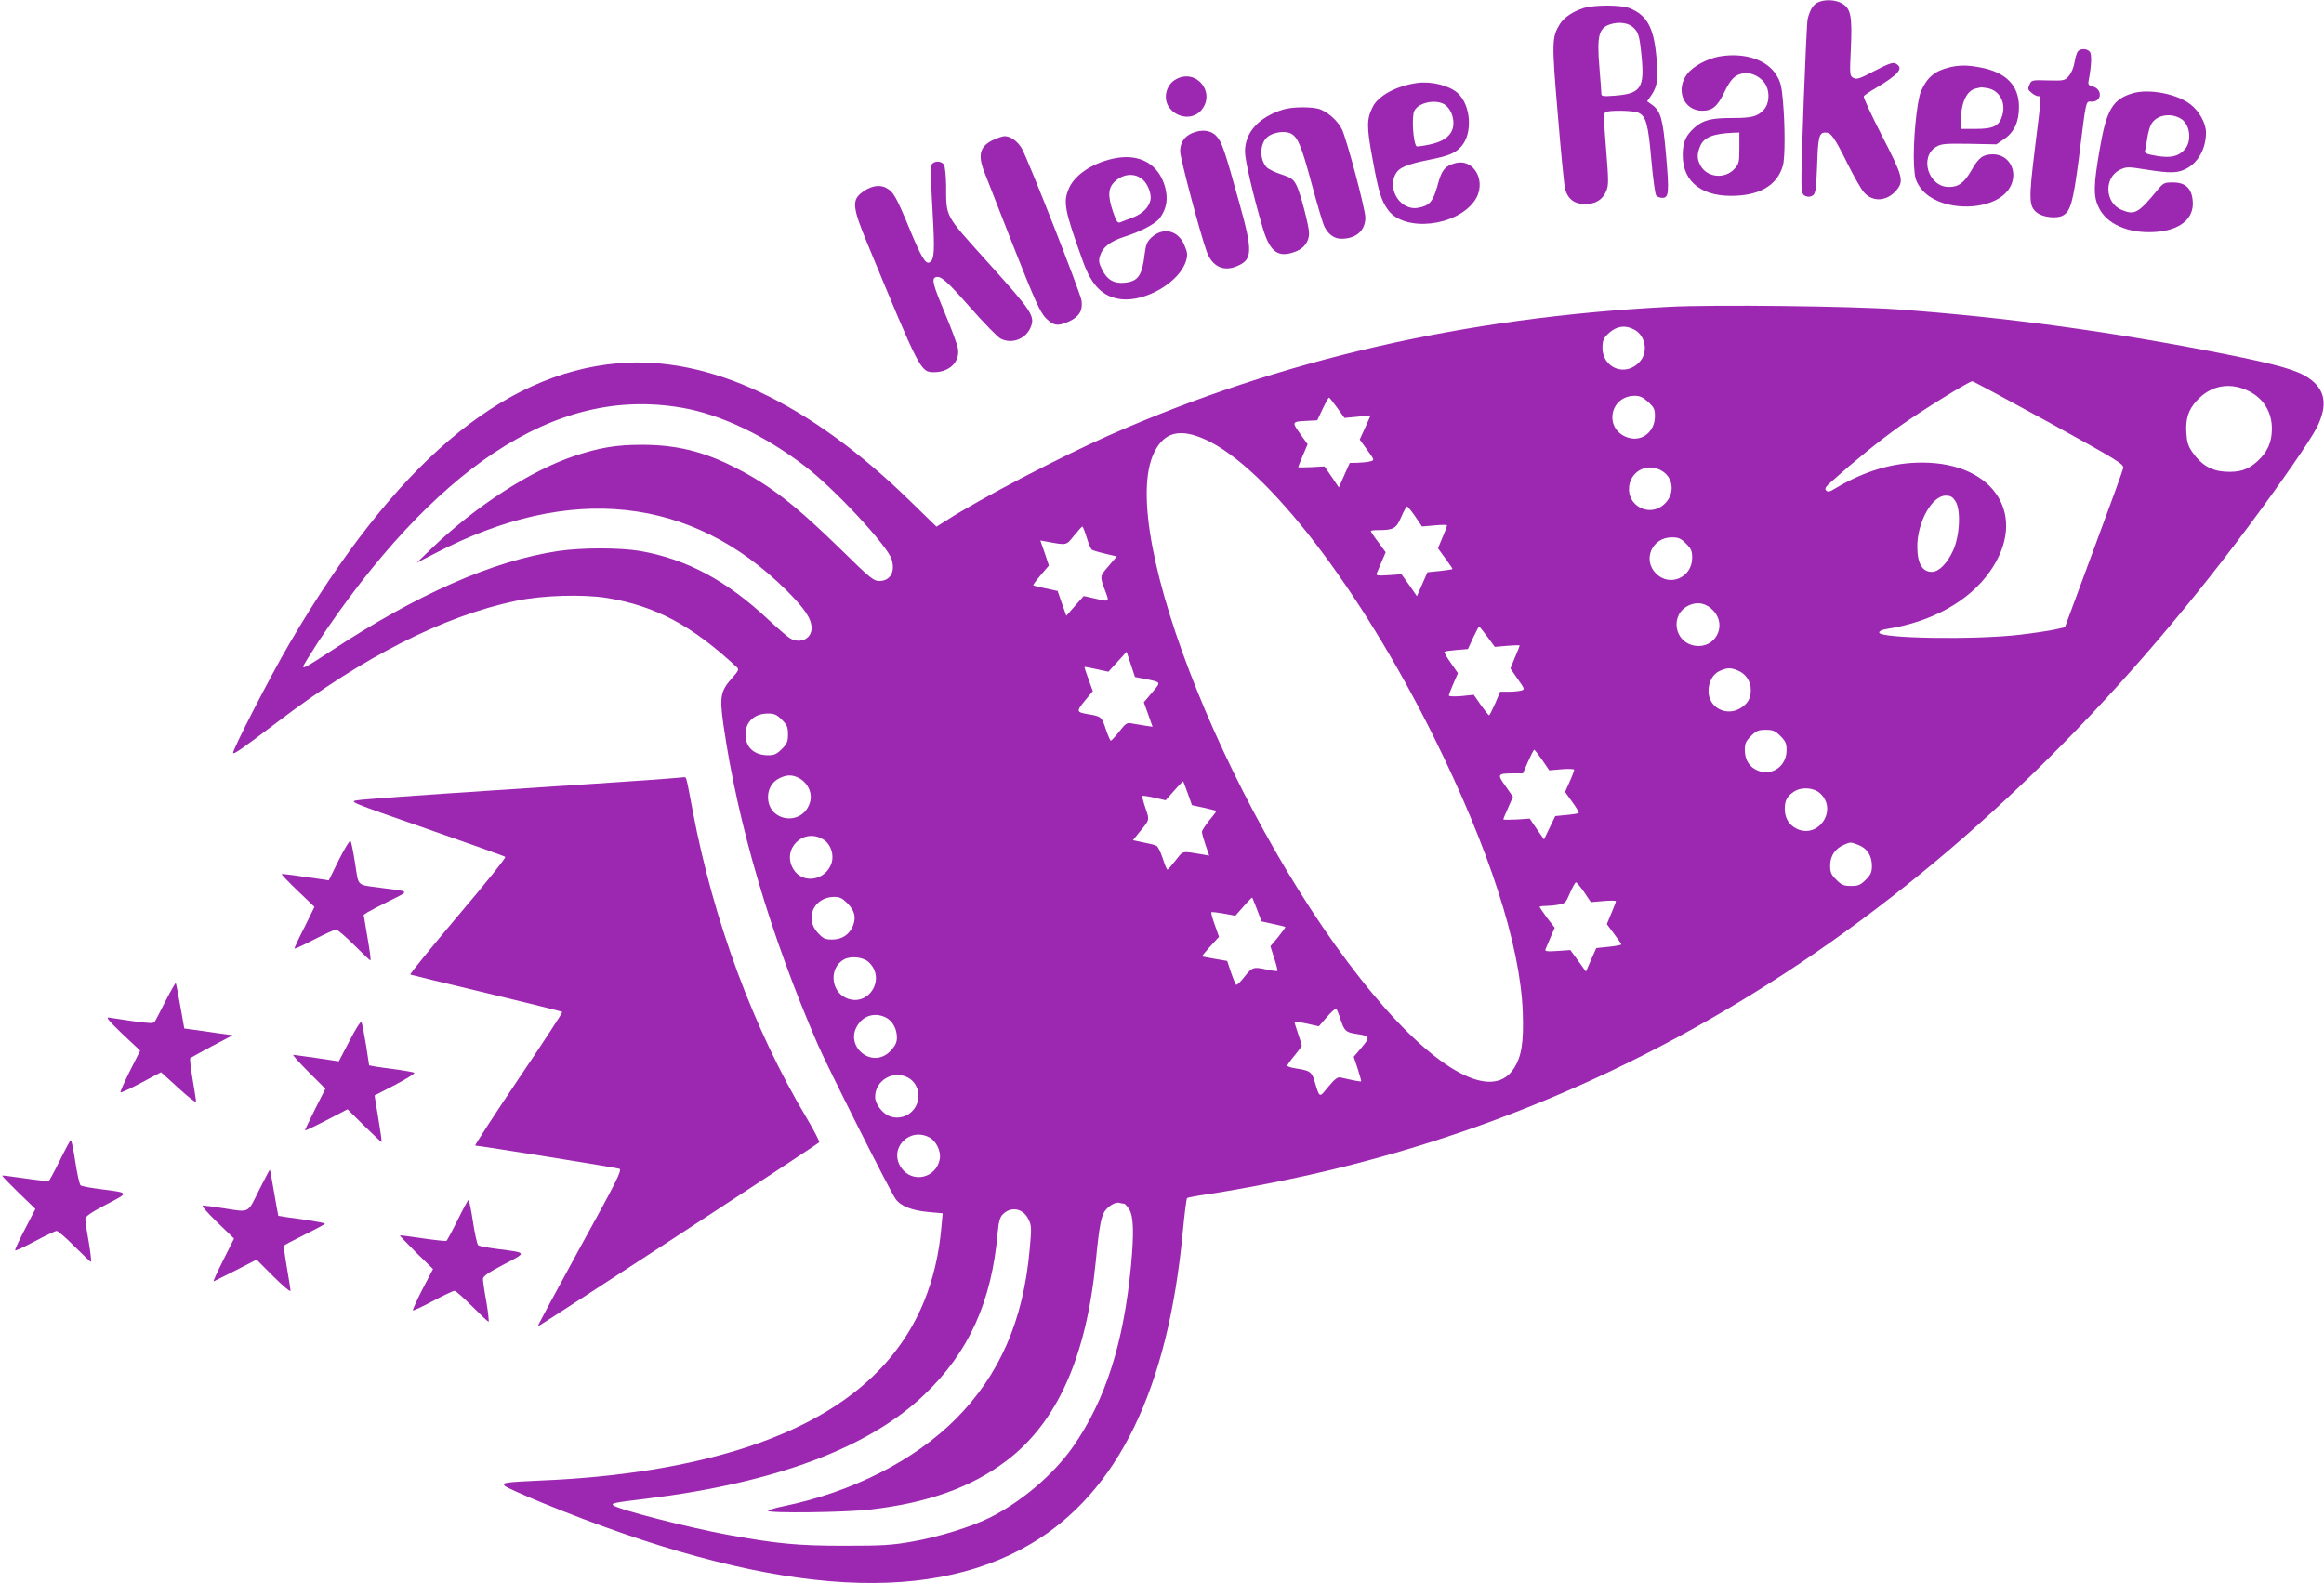 <?xml version="1.0" standalone="no"?>
<!DOCTYPE svg PUBLIC "-//W3C//DTD SVG 20010904//EN"
 "http://www.w3.org/TR/2001/REC-SVG-20010904/DTD/svg10.dtd">
<svg version="1.0" xmlns="http://www.w3.org/2000/svg"
 width="1280pt" height="872pt" viewBox="0 0 1280 872"
 preserveAspectRatio="xMidYMid meet">
<g transform="translate(0,872) scale(0.1,-0.1)"
fill="#9c27b0" stroke="none">
<path d="M10009 8705 c-24 -13 -40 -39 -53 -90 -7 -29 -38 -839 -34 -909 2
-50 6 -60 25 -67 13 -5 28 -3 38 5 15 11 18 36 23 157 5 166 11 189 46 189 31
0 48 -23 124 -176 33 -66 72 -135 87 -152 48 -57 128 -52 180 10 43 51 35 78
-81 303 -58 113 -102 209 -99 215 3 5 33 26 68 46 127 76 154 109 108 134 -16
8 -38 0 -116 -40 -81 -43 -98 -49 -117 -39 -20 11 -21 15 -14 161 8 178 0 220
-47 248 -37 23 -101 25 -138 5z"/>
<path d="M8723 8676 c-60 -19 -109 -52 -132 -89 -44 -72 -45 -97 -11 -498 17
-205 35 -390 40 -410 15 -55 51 -83 109 -83 60 0 97 23 118 72 13 32 13 56 -1
230 -13 158 -14 197 -4 204 19 12 154 10 182 -3 42 -19 54 -63 71 -259 9 -101
21 -190 27 -197 6 -7 21 -13 34 -13 36 0 38 31 20 237 -17 198 -29 240 -76
275 l-28 20 24 35 c34 50 39 93 26 220 -15 153 -52 219 -144 257 -46 20 -195
20 -255 2z m270 -105 c31 -27 37 -46 48 -158 18 -177 -3 -209 -147 -220 -62
-5 -74 -3 -74 9 0 8 -5 75 -11 148 -15 181 -3 222 74 240 41 10 87 2 110 -19z"/>
<path d="M11442 8433 c-6 -10 -13 -37 -17 -61 -4 -24 -17 -55 -30 -70 -22 -26
-27 -27 -114 -25 -90 3 -92 2 -103 -23 -11 -23 -9 -29 11 -45 13 -11 29 -19
37 -19 18 0 19 13 -18 -286 -35 -287 -34 -321 13 -357 33 -24 106 -32 139 -15
44 23 58 72 90 318 42 336 37 310 71 310 57 0 60 70 4 84 -22 6 -26 11 -21 34
15 78 18 143 6 157 -17 20 -57 19 -68 -2z"/>
<path d="M9471 8409 c-68 -12 -146 -54 -178 -96 -67 -88 -20 -203 83 -203 55
0 84 24 121 102 37 76 60 98 110 105 44 5 99 -25 120 -67 22 -43 16 -104 -12
-134 -35 -38 -65 -46 -173 -46 -117 0 -161 -11 -208 -52 -50 -44 -66 -82 -66
-153 0 -150 110 -233 296 -223 140 7 227 64 256 167 12 44 12 221 0 354 -7 82
-13 107 -37 145 -52 84 -177 124 -312 101z m109 -504 c0 -78 -2 -87 -27 -115
-53 -59 -153 -48 -188 20 -19 36 -19 61 -1 105 21 49 70 69 184 74 l32 1 0
-85z"/>
<path d="M10737 8349 c-80 -19 -123 -55 -156 -130 -24 -54 -46 -288 -39 -412
4 -66 9 -84 34 -120 102 -144 429 -138 499 10 40 83 -11 173 -98 173 -54 0
-78 -17 -117 -85 -41 -72 -72 -95 -126 -95 -112 0 -164 163 -71 221 29 17 48
19 183 17 l150 -3 42 29 c56 38 82 95 82 177 0 119 -72 192 -215 218 -68 13
-114 13 -168 0z m212 -115 c64 -13 99 -78 80 -147 -16 -60 -48 -77 -145 -77
l-84 0 0 48 c1 98 33 165 84 175 11 2 24 5 27 6 4 0 20 -2 38 -5z"/>
<path d="M6478 8284 c-57 -30 -75 -110 -36 -159 47 -60 134 -64 177 -9 77 98
-32 228 -141 168z"/>
<path d="M7805 8263 c-114 -16 -212 -69 -244 -131 -34 -68 -35 -109 -1 -289
33 -183 48 -230 87 -282 91 -119 372 -89 473 51 73 100 2 239 -106 209 -52
-14 -72 -37 -90 -100 -31 -114 -47 -133 -115 -146 -92 -16 -169 98 -124 184
19 37 59 55 182 80 111 22 146 36 180 73 65 70 56 227 -18 295 -46 42 -146 67
-224 56z m158 -123 c15 -12 31 -37 36 -57 23 -83 -19 -137 -125 -159 -37 -8
-69 -12 -72 -10 -19 19 -28 167 -12 196 26 49 127 66 173 30z"/>
<path d="M11749 8207 c-112 -32 -147 -90 -184 -307 -35 -201 -36 -262 -5 -324
43 -90 161 -142 304 -134 141 7 222 73 213 171 -6 70 -40 102 -109 102 -48 0
-53 -2 -87 -44 -104 -126 -124 -137 -196 -107 -93 39 -98 179 -7 222 35 16 43
16 142 0 135 -21 172 -20 220 4 67 34 110 112 110 200 0 51 -38 120 -88 157
-74 56 -224 85 -313 60z m266 -143 c48 -32 58 -122 18 -167 -35 -39 -76 -48
-153 -36 -57 10 -69 15 -66 28 3 9 8 39 12 66 4 28 13 63 21 78 27 54 110 69
168 31z"/>
<path d="M7065 8116 c-132 -42 -208 -125 -208 -231 0 -48 47 -250 99 -424 40
-133 86 -164 184 -125 44 18 70 55 70 99 0 40 -48 223 -70 266 -17 32 -28 40
-84 59 -35 11 -71 29 -80 39 -40 44 -38 128 3 165 27 25 87 36 122 24 45 -16
64 -60 124 -283 31 -115 62 -220 70 -234 22 -43 54 -66 93 -66 81 0 132 45
132 117 0 46 -104 436 -129 486 -23 45 -70 89 -118 109 -40 16 -154 16 -208
-1z"/>
<path d="M6564 7986 c-42 -19 -64 -52 -64 -100 0 -37 113 -463 147 -554 30
-80 92 -110 166 -78 86 36 88 80 12 351 -81 292 -95 333 -126 366 -31 33 -81
38 -135 15z"/>
<path d="M5474 7951 c-73 -33 -88 -77 -59 -162 9 -24 82 -210 162 -414 125
-317 152 -375 183 -407 43 -43 66 -46 127 -19 57 26 77 60 70 115 -7 45 -291
769 -329 838 -23 40 -62 68 -95 68 -10 0 -37 -9 -59 -19z"/>
<path d="M6150 7850 c-120 -21 -226 -87 -261 -164 -35 -78 -28 -118 76 -407
49 -135 110 -195 211 -207 135 -15 321 95 356 210 10 33 9 46 -8 86 -34 84
-118 104 -183 43 -23 -22 -30 -39 -36 -87 -14 -120 -35 -153 -108 -161 -60 -7
-99 15 -127 72 -19 39 -20 49 -10 80 14 44 58 77 130 100 92 29 174 72 198
104 38 52 47 107 28 174 -35 121 -134 179 -266 157z m147 -122 c27 -26 47 -81
39 -112 -10 -41 -45 -74 -99 -95 -28 -10 -59 -22 -68 -26 -13 -5 -21 6 -38 56
-31 91 -28 134 9 169 48 45 114 49 157 8z"/>
<path d="M5131 7813 c-5 -11 -4 -106 5 -251 13 -227 11 -271 -16 -287 -21 -13
-46 28 -109 181 -75 181 -90 208 -132 230 -39 20 -91 8 -139 -32 -47 -40 -42
-83 33 -265 296 -716 297 -719 372 -719 85 0 143 58 131 130 -3 21 -35 108
-71 193 -66 158 -75 191 -52 200 28 10 61 -19 192 -168 76 -86 150 -162 166
-170 61 -32 138 -3 165 61 26 62 10 87 -229 352 -249 277 -235 250 -236 435
-1 49 -6 97 -11 108 -13 24 -56 25 -69 2z"/>
<path d="M9192 7030 c-1124 -58 -2135 -290 -3077 -705 -268 -118 -715 -351
-903 -472 l-54 -34 -147 143 c-555 541 -1106 800 -1608 757 -643 -56 -1232
-559 -1809 -1544 -106 -181 -318 -594 -310 -603 7 -6 49 23 248 174 470 357
910 580 1308 664 145 31 370 38 505 16 266 -44 468 -152 714 -382 12 -11 8
-20 -28 -60 -63 -71 -68 -102 -47 -253 79 -551 259 -1161 521 -1766 56 -128
397 -806 427 -848 29 -41 89 -64 182 -73 l78 -7 -7 -76 c-52 -593 -403 -991
-1065 -1210 -319 -105 -705 -168 -1145 -186 -77 -3 -155 -8 -174 -11 -29 -5
-32 -7 -20 -19 8 -8 102 -50 209 -94 1222 -500 2098 -573 2687 -225 480 284
757 852 838 1724 9 96 20 178 23 181 4 3 61 14 127 23 66 10 219 37 340 61
2090 411 3890 1620 5375 3610 181 243 345 480 381 551 61 123 47 209 -46 272
-65 44 -167 73 -461 132 -615 122 -1198 202 -1804 246 -251 18 -1016 27 -1258
14z m-192 -125 c62 -32 79 -121 34 -174 -76 -91 -211 -41 -208 78 1 38 6 49
37 78 42 37 88 44 137 18z m2286 -512 c386 -213 413 -230 408 -252 -2 -12 -76
-215 -163 -449 l-158 -427 -54 -12 c-30 -7 -117 -20 -194 -29 -243 -29 -775
-21 -775 12 0 8 15 15 38 19 250 38 457 153 572 317 212 302 30 598 -370 600
-163 1 -321 -46 -483 -143 -29 -18 -40 -20 -49 -11 -10 10 -3 21 32 52 123
110 263 224 373 302 117 84 382 248 400 248 5 0 195 -102 423 -227z m1107 169
c78 -42 121 -116 120 -207 -1 -73 -25 -126 -81 -177 -51 -46 -99 -61 -178 -56
-75 5 -130 37 -178 106 -24 34 -31 56 -34 106 -5 79 10 127 56 178 79 88 189
106 295 50z m-3315 -56 c32 -30 37 -40 37 -78 0 -85 -70 -142 -146 -119 -136
41 -108 229 34 231 29 0 46 -8 75 -34z m-1713 -32 l40 -56 72 7 72 7 -30 -67
-30 -66 41 -57 c41 -56 41 -57 18 -63 -13 -4 -44 -7 -69 -8 l-45 -1 -30 -67
-30 -68 -39 58 -40 58 -72 -4 c-40 -2 -73 -2 -73 0 0 2 12 31 26 65 l26 61
-42 59 c-46 65 -45 66 40 70 l55 3 30 63 c16 34 32 62 35 62 3 0 23 -26 45
-56z m-3608 0 c210 -36 457 -153 678 -323 160 -122 455 -439 476 -512 21 -69
-8 -119 -68 -119 -32 0 -50 15 -211 173 -252 246 -388 352 -580 450 -175 90
-326 127 -517 127 -139 0 -231 -15 -370 -61 -243 -81 -547 -278 -789 -511
l-81 -78 105 54 c740 385 1408 314 1931 -205 102 -102 139 -157 139 -209 0
-58 -62 -88 -118 -56 -13 7 -66 53 -119 102 -230 216 -450 334 -707 379 -113
19 -321 19 -451 0 -360 -54 -774 -236 -1251 -550 -133 -87 -154 -99 -154 -86
0 5 37 65 81 133 310 468 643 826 969 1043 346 229 682 310 1037 249z m2882
-175 c341 -155 852 -820 1256 -1634 305 -615 478 -1147 492 -1520 6 -169 -7
-250 -53 -316 -118 -171 -417 -11 -770 413 -763 915 -1424 2553 -1206 2988 55
111 142 132 281 69z m2518 -175 c64 -41 67 -131 7 -183 -81 -72 -205 -6 -191
101 12 89 108 132 184 82z m1614 -166 c30 -49 23 -190 -14 -271 -33 -71 -78
-117 -117 -117 -53 0 -80 47 -80 140 0 134 81 280 156 280 28 0 38 -6 55 -32z
m-2976 -83 l37 -55 69 6 c38 4 69 4 69 0 0 -4 -11 -34 -25 -66 l-25 -60 40
-55 c22 -30 40 -56 40 -59 0 -2 -31 -7 -69 -11 l-69 -7 -29 -66 -29 -66 -42
61 -43 60 -71 -5 c-58 -4 -70 -2 -66 9 4 8 16 37 28 66 l22 51 -41 56 c-23 30
-41 58 -41 61 0 3 17 5 39 5 86 0 101 8 128 71 14 33 29 59 33 59 4 0 24 -25
45 -55z m-1810 -115 c10 -34 23 -64 29 -68 6 -4 39 -14 74 -22 l63 -15 -46
-54 c-49 -57 -49 -53 -15 -143 20 -54 21 -54 -63 -34 l-58 13 -48 -54 -48 -55
-24 68 -24 69 -65 14 c-36 7 -67 15 -69 17 -2 2 16 27 41 56 l45 53 -23 69
-24 69 38 -7 c109 -20 104 -21 147 33 22 27 43 50 46 51 3 0 14 -27 24 -60z
m3301 -34 c29 -29 34 -41 34 -79 0 -108 -124 -162 -199 -86 -76 75 -22 199 86
199 38 0 50 -5 79 -34z m152 -371 c75 -81 10 -207 -100 -192 -119 16 -143 174
-35 223 48 22 97 11 135 -31z m-1247 -141 l42 -57 68 6 c38 3 69 4 69 1 0 -2
-12 -32 -26 -65 l-25 -61 40 -58 c40 -56 40 -58 18 -64 -12 -3 -43 -6 -68 -6
l-47 0 -27 -65 c-16 -36 -31 -65 -34 -65 -3 1 -23 26 -45 57 l-39 56 -68 -7
c-38 -3 -69 -2 -69 3 0 5 11 34 25 66 l25 57 -39 56 c-22 31 -38 58 -35 62 3
3 33 7 67 10 l62 5 29 63 c16 34 31 62 32 62 2 0 22 -25 45 -56z m-1883 -234
c89 -18 88 -15 38 -74 l-46 -54 24 -67 24 -68 -41 6 c-23 4 -56 9 -72 12 -28
6 -34 2 -70 -44 -22 -28 -43 -50 -47 -51 -3 0 -16 29 -28 65 -22 67 -25 69
-95 81 -67 11 -68 15 -21 73 l45 54 -24 66 c-13 36 -23 66 -22 67 1 2 31 -4
67 -12 l65 -14 50 55 50 55 23 -69 23 -70 57 -11z m3265 46 c42 -17 70 -59 70
-106 0 -47 -17 -76 -56 -100 -79 -49 -177 3 -177 93 0 52 25 96 63 112 41 18
60 18 100 1z m-5267 -270 c29 -29 34 -41 34 -81 0 -40 -5 -52 -34 -81 -28 -28
-42 -34 -75 -34 -78 0 -125 44 -125 115 0 69 48 114 123 115 36 0 49 -6 77
-34z m5500 -90 c29 -29 34 -41 34 -79 0 -86 -79 -143 -157 -112 -48 19 -73 59
-73 115 0 34 6 48 34 76 29 29 41 34 81 34 40 0 52 -5 81 -34z m-1312 -132
l39 -57 69 6 c38 3 68 2 68 -3 0 -5 -11 -35 -25 -66 l-25 -56 40 -56 c22 -30
38 -57 35 -60 -2 -3 -33 -8 -67 -11 l-62 -6 -31 -64 -31 -65 -40 58 -39 57
-72 -5 c-40 -2 -73 -2 -73 1 0 3 12 32 27 65 l26 59 -41 59 c-47 66 -45 70 43
70 l53 0 28 65 c16 36 31 65 34 65 3 0 23 -26 44 -56z m-4086 -104 c45 -28 68
-82 53 -130 -40 -133 -231 -108 -231 30 0 45 24 85 62 103 44 22 76 21 116 -3z
m2134 -80 l23 -65 65 -14 c36 -8 67 -16 69 -17 2 -2 -15 -25 -38 -52 -22 -28
-41 -56 -41 -64 0 -8 9 -41 20 -73 l20 -58 -38 7 c-117 19 -103 22 -147 -33
-22 -28 -42 -51 -45 -51 -4 0 -15 28 -26 62 -11 33 -26 65 -34 69 -8 5 -41 13
-73 19 l-57 12 32 40 c62 75 60 68 37 137 -12 34 -19 64 -17 67 3 2 33 -2 67
-10 l61 -14 47 53 c26 30 49 53 50 51 1 -1 12 -31 25 -66z m3484 -1 c97 -91
-10 -251 -130 -194 -43 21 -66 59 -66 110 0 47 14 71 53 96 42 26 108 21 143
-12z m-5488 -255 c37 -24 56 -80 43 -125 -30 -99 -159 -122 -211 -37 -68 112
58 234 168 162z m5700 -29 c47 -19 72 -59 72 -115 0 -34 -6 -48 -34 -76 -29
-29 -41 -34 -81 -34 -40 0 -52 5 -81 34 -29 29 -34 41 -34 79 0 52 27 92 74
113 39 17 38 17 84 -1z m-1513 -259 l37 -55 69 6 c38 3 69 3 69 -1 0 -4 -11
-34 -25 -66 l-25 -60 40 -54 c22 -29 40 -55 40 -58 0 -3 -31 -9 -69 -13 l-69
-7 -29 -65 -28 -65 -43 60 -43 59 -71 -5 c-58 -4 -70 -2 -66 9 4 8 16 38 28
66 l23 53 -42 54 c-22 31 -41 58 -41 61 0 3 15 5 33 5 17 0 49 3 70 7 36 5 41
10 64 64 14 33 29 59 33 59 4 0 24 -24 45 -54z m-4060 -59 c42 -42 51 -77 34
-124 -20 -50 -60 -78 -116 -78 -39 0 -49 5 -79 37 -74 81 -22 196 90 198 30 0
45 -7 71 -33z m2259 -38 l24 -64 63 -14 c35 -7 66 -15 68 -17 2 -2 -16 -26
-39 -55 l-43 -51 21 -66 c12 -36 20 -68 17 -70 -2 -2 -27 1 -55 7 -77 17 -82
15 -125 -38 -21 -28 -42 -48 -46 -45 -4 2 -17 33 -29 68 l-21 63 -70 12 -70
13 18 22 c9 11 31 36 47 53 l30 33 -23 65 c-13 36 -22 68 -19 70 2 3 33 -1 68
-7 l64 -12 45 51 c25 29 47 51 48 49 1 -1 13 -31 27 -67z m-2139 -289 c99 -93
-5 -253 -127 -196 -84 40 -91 166 -10 211 37 21 107 14 137 -15z m2599 -317
c21 -62 28 -69 87 -78 75 -11 77 -17 29 -74 l-44 -52 22 -66 c12 -37 20 -68
19 -69 -2 -3 -44 5 -113 21 -17 4 -32 -8 -68 -51 -51 -63 -47 -65 -77 35 -14
47 -27 55 -102 66 -26 4 -47 11 -47 15 0 4 18 30 40 56 22 27 40 51 40 55 0 3
-9 32 -20 64 -11 32 -20 61 -20 65 0 4 30 0 67 -8 l67 -15 45 52 c24 28 47 48
51 44 4 -4 15 -31 24 -60z m-2504 12 c36 -19 60 -62 60 -110 0 -26 -9 -45 -33
-71 -103 -113 -270 31 -175 151 36 46 95 57 148 30z m120 -330 c41 -21 64 -68
57 -118 -10 -76 -89 -123 -160 -94 -40 17 -77 68 -77 105 0 91 99 149 180 107z
m119 -330 c37 -19 65 -77 57 -120 -20 -106 -153 -135 -213 -46 -70 104 44 225
156 166z m1072 -365 c5 0 18 -15 29 -32 23 -39 26 -127 10 -303 -41 -434 -141
-747 -321 -1005 -106 -151 -284 -303 -459 -390 -98 -49 -281 -106 -425 -131
-113 -20 -163 -23 -375 -23 -258 0 -369 11 -640 60 -218 40 -611 141 -633 163
-11 11 7 15 183 36 709 87 1223 279 1530 572 246 234 372 513 405 894 5 56 12
83 26 98 45 48 113 37 143 -24 18 -36 18 -47 7 -169 -35 -390 -165 -688 -406
-931 -228 -229 -570 -403 -947 -481 -49 -10 -88 -22 -88 -26 0 -14 428 -9 562
7 320 37 556 122 750 268 279 210 441 571 493 1097 21 212 31 259 57 288 26
28 57 43 76 36 8 -2 18 -4 23 -4z"/>
<path d="M3580 4424 c-96 -7 -488 -33 -870 -58 -382 -25 -716 -49 -742 -54
-47 -7 -40 -10 380 -156 235 -82 431 -152 435 -156 5 -4 -113 -151 -262 -326
-148 -176 -266 -320 -261 -322 4 -2 193 -48 420 -102 227 -55 415 -101 417
-104 3 -2 -106 -169 -242 -370 -135 -201 -242 -366 -238 -366 22 0 780 -122
795 -128 15 -6 -16 -69 -218 -435 -129 -236 -234 -431 -232 -433 4 -3 1534
998 1550 1014 3 4 -27 63 -68 132 -293 490 -515 1089 -629 1695 -36 191 -34
185 -48 184 -6 -1 -91 -8 -187 -15z"/>
<path d="M1867 3985 l-56 -114 -33 5 c-163 24 -224 32 -227 29 -1 -2 38 -43
89 -92 l92 -88 -56 -114 c-32 -62 -56 -115 -54 -116 2 -2 51 20 108 50 58 30
112 54 120 55 9 0 53 -38 100 -85 47 -47 87 -85 90 -85 4 0 -4 57 -16 126
l-21 125 21 14 c11 7 66 36 121 63 114 57 118 50 -50 72 -133 18 -119 4 -139
133 -10 63 -21 119 -25 125 -4 6 -32 -40 -64 -103z"/>
<path d="M912 3207 c-28 -56 -55 -108 -60 -115 -7 -10 -30 -9 -118 3 -60 9
-120 18 -134 20 -19 4 -1 -18 73 -89 l99 -93 -57 -113 c-31 -62 -54 -114 -51
-117 2 -3 54 21 114 53 l109 58 97 -88 c53 -49 96 -82 96 -75 0 8 -9 64 -19
124 -11 61 -16 113 -13 117 4 3 58 33 120 66 l114 60 -89 12 c-48 7 -108 15
-133 19 l-45 6 -22 124 c-12 67 -23 125 -25 126 -2 2 -27 -42 -56 -98z"/>
<path d="M1925 2987 l-59 -113 -120 18 c-67 9 -125 18 -131 18 -5 0 32 -42 84
-94 l93 -93 -56 -111 c-31 -62 -56 -114 -56 -118 0 -3 53 22 117 55 l117 61
91 -90 c50 -49 93 -90 96 -90 3 0 -5 57 -17 128 -12 70 -21 127 -21 128 1 0
53 27 114 59 62 33 110 62 105 66 -4 3 -47 11 -97 18 -49 6 -104 14 -121 17
l-31 6 -17 112 c-10 62 -21 118 -25 125 -5 7 -30 -32 -66 -102z"/>
<path d="M330 2329 c-30 -61 -58 -112 -61 -114 -3 -2 -61 4 -130 14 -68 10
-125 17 -127 16 -2 -2 39 -44 90 -94 l93 -90 -58 -112 c-32 -61 -56 -113 -53
-116 3 -3 52 20 110 51 58 31 111 56 118 56 8 0 51 -38 98 -85 47 -47 87 -85
91 -85 3 0 -2 48 -12 108 -11 59 -19 116 -19 127 0 15 27 34 114 80 130 68
131 64 -29 85 -55 7 -105 16 -111 21 -6 5 -19 63 -29 129 -10 66 -21 120 -25
120 -3 0 -30 -50 -60 -111z"/>
<path d="M1427 2165 c-65 -131 -49 -123 -197 -100 -52 8 -103 15 -112 15 -10
0 20 -36 77 -91 l94 -91 -60 -120 c-33 -66 -57 -118 -52 -116 4 2 59 29 122
61 l114 59 93 -93 c52 -52 94 -87 94 -79 0 8 -9 66 -20 129 -11 63 -18 117
-16 120 2 3 54 31 115 61 61 30 111 57 111 60 0 3 -57 14 -127 24 -70 9 -128
18 -130 19 -1 1 -11 58 -23 127 -12 69 -22 126 -24 127 -1 1 -27 -49 -59 -112z"/>
<path d="M2520 1999 c-30 -61 -58 -112 -61 -114 -3 -2 -61 4 -130 14 -68 10
-125 18 -127 16 -1 -1 39 -43 90 -94 l93 -91 -58 -111 c-32 -62 -55 -114 -53
-117 3 -2 53 21 111 52 58 31 112 56 118 56 7 0 50 -38 97 -85 47 -47 87 -85
91 -85 3 0 -2 48 -12 108 -11 59 -19 116 -19 127 0 15 27 34 114 80 130 68
131 64 -29 85 -55 7 -105 16 -111 21 -6 5 -19 63 -29 129 -10 66 -21 120 -25
120 -3 0 -30 -50 -60 -111z"/>
</g>
</svg>

